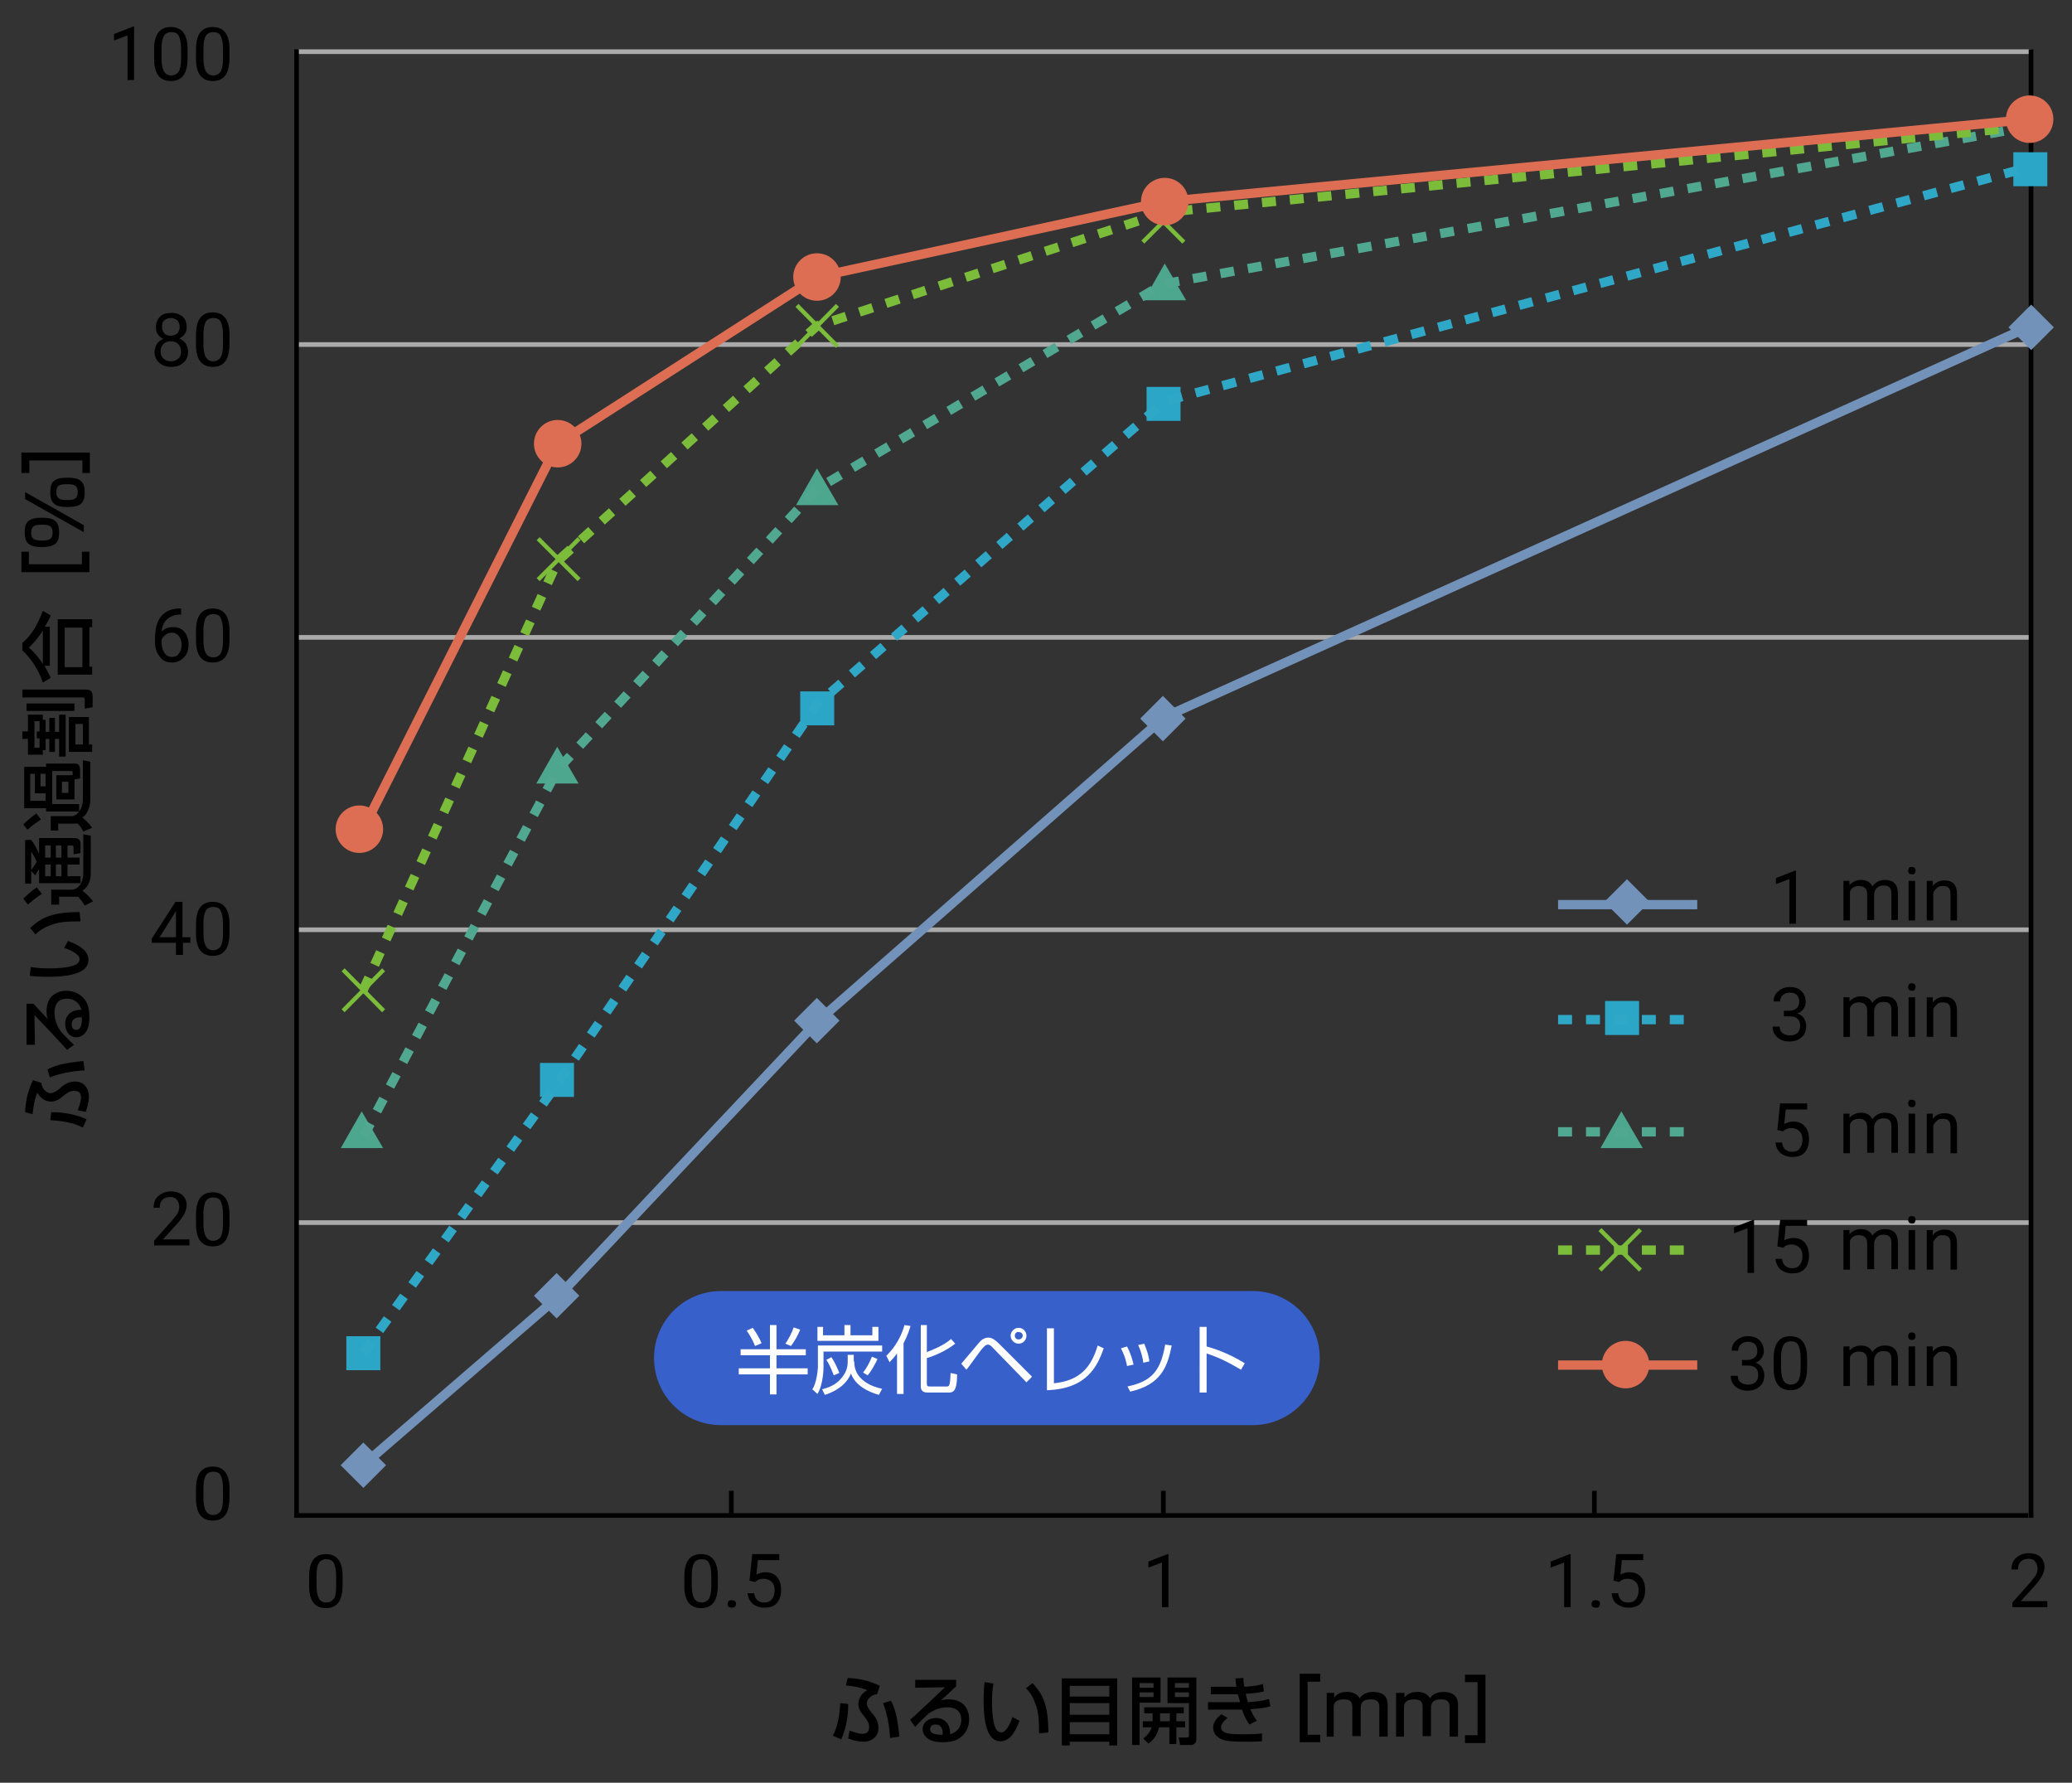 <?xml version="1.0" encoding="utf-8"?>
<!-- Generator: Adobe Illustrator 27.7.0, SVG Export Plug-In . SVG Version: 6.00 Build 0)  -->
<svg version="1.1" id="レイヤー_1" xmlns="http://www.w3.org/2000/svg" xmlns:xlink="http://www.w3.org/1999/xlink" x="0px"
	 y="0px" viewBox="0 0 445.1 382.9" style="enable-background:new 0 0 445.1 382.9;" xml:space="preserve">
<rect x="0" y="0" width="445.1" height="382.9" fill="#333333" stroke="none"/>
<style type="text/css">
	.st0{fill:none;stroke:#000000;stroke-miterlimit:10;}
	.st1{fill:none;stroke:#AAAAAA;stroke-miterlimit:10;}
	.st2{fill:none;stroke:#7CBC3B;stroke-width:0.914;stroke-miterlimit:10;}
	.st3{fill:#2CA6C7;}
	.st4{fill:#4DA68E;}
	.st5{fill:#7392B9;}
	.st6{fill:#DD6E53;}
	.st7{fill:none;stroke:#DD6E53;stroke-width:2;stroke-miterlimit:10;}
	.st8{fill:none;stroke:#7CBC3B;stroke-width:2;stroke-miterlimit:10;stroke-dasharray:3,3;}
	.st9{fill:none;stroke:#51A891;stroke-width:2;stroke-miterlimit:10;stroke-dasharray:3,3;}
	.st10{fill:none;stroke:#2FA8C8;stroke-width:2;stroke-miterlimit:10;stroke-dasharray:3,3;}
	.st11{fill:none;stroke:#7392B9;stroke-width:2;stroke-miterlimit:10;}
	.st12{fill:#3860CB;}
	.st13{fill:#FFFFFF;}
	.st14{fill:none;}
</style>
<g>
	<path d="M337.5,345.2H336v-9.6l-2.9,1.1v-1.3l4.1-1.6h0.2V345.2z"/>
	<path d="M341.9,344.5c0-0.2,0.1-0.5,0.2-0.6s0.4-0.2,0.7-0.2s0.5,0.1,0.7,0.2s0.2,0.4,0.2,0.6c0,0.2-0.1,0.4-0.2,0.6
		s-0.4,0.2-0.7,0.2s-0.5-0.1-0.7-0.2S341.9,344.7,341.9,344.5z"/>
	<path d="M346.6,339.5l0.6-5.7h5.8v1.3h-4.6l-0.3,3.1c0.6-0.3,1.2-0.5,1.9-0.5c1,0,1.9,0.3,2.5,1s0.9,1.6,0.9,2.8
		c0,1.2-0.3,2.1-0.9,2.8s-1.5,1-2.7,1c-1,0-1.8-0.3-2.5-0.8s-1-1.3-1.1-2.3h1.4c0.1,0.7,0.3,1.1,0.7,1.5s0.9,0.5,1.5,0.5
		c0.7,0,1.2-0.2,1.6-0.7s0.6-1.1,0.6-1.9c0-0.8-0.2-1.4-0.6-1.8s-1-0.7-1.7-0.7c-0.6,0-1.1,0.1-1.5,0.4l-0.4,0.3L346.6,339.5z"/>
</g>
<g>
	<path d="M251.1,345.2h-1.5v-9.6l-2.9,1.1v-1.3l4.1-1.6h0.2V345.2z"/>
</g>
<g>
	<path d="M154.2,340.4c0,1.7-0.3,3-0.9,3.8s-1.5,1.2-2.7,1.2c-1.2,0-2.1-0.4-2.7-1.2c-0.6-0.8-0.9-2-0.9-3.6v-1.9
		c0-1.7,0.3-2.9,0.9-3.7s1.5-1.2,2.7-1.2c1.2,0,2.1,0.4,2.7,1.2s0.9,2,0.9,3.6V340.4z M152.8,338.4c0-1.2-0.2-2.1-0.5-2.7
		s-0.9-0.8-1.6-0.8c-0.7,0-1.3,0.3-1.6,0.8c-0.3,0.6-0.5,1.4-0.5,2.6v2.3c0,1.2,0.2,2.1,0.5,2.7c0.4,0.6,0.9,0.9,1.6,0.9
		c0.7,0,1.2-0.3,1.6-0.8c0.3-0.6,0.5-1.4,0.5-2.6V338.4z"/>
	<path d="M156.3,344.5c0-0.2,0.1-0.5,0.2-0.6s0.4-0.2,0.7-0.2s0.5,0.1,0.7,0.2c0.2,0.2,0.2,0.4,0.2,0.6c0,0.2-0.1,0.4-0.2,0.6
		c-0.2,0.2-0.4,0.2-0.7,0.2s-0.5-0.1-0.7-0.2S156.3,344.7,156.3,344.5z"/>
	<path d="M161,339.5l0.6-5.7h5.8v1.3h-4.6l-0.3,3.1c0.6-0.3,1.2-0.5,1.9-0.5c1,0,1.9,0.3,2.5,1s0.9,1.6,0.9,2.8
		c0,1.2-0.3,2.1-0.9,2.8s-1.5,1-2.7,1c-1,0-1.8-0.3-2.5-0.8c-0.6-0.6-1-1.3-1.1-2.3h1.4c0.1,0.7,0.3,1.1,0.7,1.5s0.9,0.5,1.5,0.5
		c0.7,0,1.2-0.2,1.6-0.7s0.6-1.1,0.6-1.9c0-0.8-0.2-1.4-0.6-1.8s-1-0.7-1.7-0.7c-0.6,0-1.1,0.1-1.5,0.4l-0.4,0.3L161,339.5z"/>
</g>
<g>
	<path d="M73.6,340.4c0,1.7-0.3,3-0.9,3.8s-1.5,1.2-2.7,1.2c-1.2,0-2.1-0.4-2.7-1.2s-0.9-2-0.9-3.6v-1.9c0-1.7,0.3-2.9,0.9-3.7
		s1.5-1.2,2.7-1.2c1.2,0,2.1,0.4,2.7,1.2s0.9,2,0.9,3.6V340.4z M72.2,338.4c0-1.2-0.2-2.1-0.5-2.7s-0.9-0.8-1.6-0.8
		c-0.7,0-1.3,0.3-1.6,0.8s-0.5,1.4-0.5,2.6v2.3c0,1.2,0.2,2.1,0.5,2.7s0.9,0.9,1.6,0.9c0.7,0,1.2-0.3,1.6-0.8s0.5-1.4,0.5-2.6V338.4
		z"/>
</g>
<g>
	<path d="M439.8,345.2h-7.5v-1l3.9-4.4c0.6-0.7,1-1.2,1.2-1.6c0.2-0.4,0.3-0.8,0.3-1.3c0-0.6-0.2-1.1-0.5-1.5s-0.8-0.6-1.4-0.6
		c-0.7,0-1.3,0.2-1.7,0.6s-0.6,1-0.6,1.7h-1.4c0-1,0.3-1.9,1-2.5c0.7-0.6,1.6-1,2.7-1c1.1,0,1.9,0.3,2.5,0.8
		c0.6,0.6,0.9,1.3,0.9,2.2c0,1.1-0.7,2.5-2.1,4l-3,3.3h5.7V345.2z"/>
</g>
<g>
	<path d="M49.3,321.6c0,1.7-0.3,3-0.9,3.8s-1.5,1.2-2.7,1.2c-1.2,0-2.1-0.4-2.7-1.2c-0.6-0.8-0.9-2-0.9-3.6v-1.9
		c0-1.7,0.3-2.9,0.9-3.7s1.5-1.2,2.7-1.2c1.2,0,2.1,0.4,2.7,1.2s0.9,2,0.9,3.6V321.6z M47.9,319.6c0-1.2-0.2-2.1-0.5-2.7
		s-0.9-0.8-1.6-0.8c-0.7,0-1.3,0.3-1.6,0.8c-0.3,0.6-0.5,1.4-0.5,2.6v2.3c0,1.2,0.2,2.1,0.5,2.7c0.4,0.6,0.9,0.9,1.6,0.9
		c0.7,0,1.2-0.3,1.6-0.8c0.3-0.6,0.5-1.4,0.5-2.6V319.6z"/>
</g>
<g>
	<path d="M40.6,267.5h-7.5v-1l3.9-4.4c0.6-0.7,1-1.2,1.2-1.6c0.2-0.4,0.3-0.8,0.3-1.3c0-0.6-0.2-1.1-0.5-1.5s-0.8-0.6-1.4-0.6
		c-0.7,0-1.3,0.2-1.7,0.6s-0.6,1-0.6,1.7H33c0-1,0.3-1.9,1-2.5c0.7-0.6,1.6-1,2.7-1c1.1,0,1.9,0.3,2.5,0.8c0.6,0.6,0.9,1.3,0.9,2.2
		c0,1.1-0.7,2.5-2.1,4l-3,3.3h5.7V267.5z"/>
	<path d="M49.3,262.7c0,1.7-0.3,3-0.9,3.8s-1.5,1.2-2.7,1.2c-1.2,0-2.1-0.4-2.7-1.2c-0.6-0.8-0.9-2-0.9-3.6V261
		c0-1.7,0.3-2.9,0.9-3.7s1.5-1.2,2.7-1.2c1.2,0,2.1,0.4,2.7,1.2s0.9,2,0.9,3.6V262.7z M47.9,260.7c0-1.2-0.2-2.1-0.5-2.7
		s-0.9-0.8-1.6-0.8c-0.7,0-1.3,0.3-1.6,0.8c-0.3,0.6-0.5,1.4-0.5,2.6v2.3c0,1.2,0.2,2.1,0.5,2.7c0.4,0.6,0.9,0.9,1.6,0.9
		c0.7,0,1.2-0.3,1.6-0.8c0.3-0.6,0.5-1.4,0.5-2.6V260.7z"/>
</g>
<g>
	<path d="M39.3,201.3h1.6v1.2h-1.6v2.6h-1.5v-2.6h-5.2v-0.9l5.1-7.9h1.5V201.3z M34.3,201.3h3.5v-5.6l-0.2,0.3L34.3,201.3z"/>
	<path d="M49.3,200.3c0,1.7-0.3,3-0.9,3.8c-0.6,0.8-1.5,1.2-2.7,1.2c-1.2,0-2.1-0.4-2.7-1.2c-0.6-0.8-0.9-2-0.9-3.6v-1.9
		c0-1.7,0.3-2.9,0.9-3.7s1.5-1.2,2.7-1.2c1.2,0,2.1,0.4,2.7,1.2c0.6,0.8,0.9,2,0.9,3.6V200.3z M47.9,198.3c0-1.2-0.2-2.1-0.5-2.7
		c-0.3-0.6-0.9-0.8-1.6-0.8c-0.7,0-1.3,0.3-1.6,0.8c-0.3,0.6-0.5,1.4-0.5,2.6v2.3c0,1.2,0.2,2.1,0.5,2.7c0.4,0.6,0.9,0.9,1.6,0.9
		c0.7,0,1.2-0.3,1.6-0.8c0.3-0.6,0.5-1.4,0.5-2.6V198.3z"/>
</g>
<g>
	<path d="M38.9,130.8v1.2h-0.3c-1.1,0-2,0.4-2.7,1c-0.7,0.6-1.1,1.6-1.2,2.7c0.6-0.7,1.4-1,2.5-1c1,0,1.8,0.3,2.4,1
		c0.6,0.7,0.9,1.6,0.9,2.7c0,1.2-0.3,2.1-1,2.8c-0.6,0.7-1.5,1.1-2.6,1.1c-1.1,0-2-0.4-2.6-1.3c-0.7-0.8-1-1.9-1-3.2v-0.6
		c0-2.1,0.4-3.7,1.3-4.8c0.9-1.1,2.2-1.7,4-1.7H38.9z M37,135.9c-0.5,0-1,0.1-1.4,0.4c-0.4,0.3-0.7,0.7-0.9,1.1v0.5
		c0,0.9,0.2,1.7,0.6,2.3c0.4,0.6,0.9,0.9,1.6,0.9c0.7,0,1.2-0.2,1.5-0.7c0.4-0.5,0.6-1.1,0.6-1.9c0-0.8-0.2-1.4-0.6-1.9
		C38.1,136.2,37.6,135.9,37,135.9z"/>
	<path d="M49.3,137.3c0,1.7-0.3,3-0.9,3.8c-0.6,0.8-1.5,1.2-2.7,1.2c-1.2,0-2.1-0.4-2.7-1.2c-0.6-0.8-0.9-2-0.9-3.6v-1.9
		c0-1.7,0.3-2.9,0.9-3.7s1.5-1.2,2.7-1.2c1.2,0,2.1,0.4,2.7,1.2c0.6,0.8,0.9,2,0.9,3.6V137.3z M47.9,135.4c0-1.2-0.2-2.1-0.5-2.7
		c-0.3-0.6-0.9-0.8-1.6-0.8c-0.7,0-1.3,0.3-1.6,0.8c-0.3,0.6-0.5,1.4-0.5,2.6v2.3c0,1.2,0.2,2.1,0.5,2.7c0.4,0.6,0.9,0.9,1.6,0.9
		c0.7,0,1.2-0.3,1.6-0.8c0.3-0.6,0.5-1.4,0.5-2.6V135.4z"/>
</g>
<g>
	<path d="M40.1,70.2c0,0.6-0.1,1.1-0.4,1.5c-0.3,0.4-0.7,0.8-1.2,1c0.6,0.3,1.1,0.6,1.4,1.1c0.3,0.5,0.5,1,0.5,1.7
		c0,1-0.3,1.8-1,2.4c-0.7,0.6-1.5,0.9-2.6,0.9c-1.1,0-2-0.3-2.6-0.9c-0.7-0.6-1-1.4-1-2.3c0-0.6,0.2-1.2,0.5-1.7
		c0.3-0.5,0.8-0.9,1.4-1.1c-0.5-0.2-0.9-0.6-1.2-1c-0.3-0.4-0.4-0.9-0.4-1.5c0-1,0.3-1.7,0.9-2.3c0.6-0.6,1.4-0.8,2.4-0.8
		c1,0,1.8,0.3,2.4,0.8S40.1,69.3,40.1,70.2z M38.9,75.5c0-0.6-0.2-1.2-0.6-1.6c-0.4-0.4-0.9-0.6-1.6-0.6c-0.7,0-1.2,0.2-1.6,0.6
		c-0.4,0.4-0.6,0.9-0.6,1.6c0,0.6,0.2,1.2,0.6,1.5c0.4,0.4,0.9,0.6,1.6,0.6c0.7,0,1.2-0.2,1.6-0.6C38.7,76.7,38.9,76.2,38.9,75.5z
		 M36.7,68.3c-0.6,0-1,0.2-1.4,0.5s-0.5,0.8-0.5,1.4c0,0.6,0.2,1,0.5,1.4c0.3,0.4,0.8,0.5,1.4,0.5s1-0.2,1.4-0.5
		c0.3-0.4,0.5-0.8,0.5-1.4s-0.2-1-0.5-1.4C37.7,68.5,37.3,68.3,36.7,68.3z"/>
	<path d="M49.3,73.8c0,1.7-0.3,3-0.9,3.8c-0.6,0.8-1.5,1.2-2.7,1.2c-1.2,0-2.1-0.4-2.7-1.2c-0.6-0.8-0.9-2-0.9-3.6V72
		c0-1.7,0.3-2.9,0.9-3.7s1.5-1.2,2.7-1.2c1.2,0,2.1,0.4,2.7,1.2c0.6,0.8,0.9,2,0.9,3.6V73.8z M47.9,71.8c0-1.2-0.2-2.1-0.5-2.7
		c-0.3-0.6-0.9-0.8-1.6-0.8c-0.7,0-1.3,0.3-1.6,0.8c-0.3,0.6-0.5,1.4-0.5,2.6V74c0,1.2,0.2,2.1,0.5,2.7c0.4,0.6,0.9,0.9,1.6,0.9
		c0.7,0,1.2-0.3,1.6-0.8c0.3-0.6,0.5-1.4,0.5-2.6V71.8z"/>
</g>
<g>
	<path d="M28.9,17.2h-1.5V7.6l-2.9,1.1V7.3l4.1-1.6h0.2V17.2z"/>
	<path d="M40.3,12.4c0,1.7-0.3,3-0.9,3.8c-0.6,0.8-1.5,1.2-2.7,1.2c-1.2,0-2.1-0.4-2.7-1.2c-0.6-0.8-0.9-2-0.9-3.6v-1.9
		c0-1.7,0.3-2.9,0.9-3.7s1.5-1.2,2.7-1.2c1.2,0,2.1,0.4,2.7,1.2c0.6,0.8,0.9,2,0.9,3.6V12.4z M38.9,10.4c0-1.2-0.2-2.1-0.5-2.7
		c-0.3-0.6-0.9-0.8-1.6-0.8c-0.7,0-1.3,0.3-1.6,0.8c-0.3,0.6-0.5,1.4-0.5,2.6v2.3c0,1.2,0.2,2.1,0.5,2.7c0.4,0.6,0.9,0.9,1.6,0.9
		c0.7,0,1.2-0.3,1.6-0.8c0.3-0.6,0.5-1.4,0.5-2.6V10.4z"/>
	<path d="M49.3,12.4c0,1.7-0.3,3-0.9,3.8c-0.6,0.8-1.5,1.2-2.7,1.2c-1.2,0-2.1-0.4-2.7-1.2c-0.6-0.8-0.9-2-0.9-3.6v-1.9
		c0-1.7,0.3-2.9,0.9-3.7s1.5-1.2,2.7-1.2c1.2,0,2.1,0.4,2.7,1.2c0.6,0.8,0.9,2,0.9,3.6V12.4z M47.9,10.4c0-1.2-0.2-2.1-0.5-2.7
		c-0.3-0.6-0.9-0.8-1.6-0.8c-0.7,0-1.3,0.3-1.6,0.8c-0.3,0.6-0.5,1.4-0.5,2.6v2.3c0,1.2,0.2,2.1,0.5,2.7c0.4,0.6,0.9,0.9,1.6,0.9
		c0.7,0,1.2-0.3,1.6-0.8c0.3-0.6,0.5-1.4,0.5-2.6V10.4z"/>
</g>
<line class="st0" x1="157.1" y1="320.2" x2="157.1" y2="325.1"/>
<line class="st0" x1="249.9" y1="320.2" x2="249.9" y2="325.1"/>
<line class="st0" x1="342.5" y1="320.2" x2="342.5" y2="325.1"/>
<g>
	<line class="st0" x1="64.1" y1="325.5" x2="435.7" y2="325.5"/>
	<line class="st1" x1="64.1" y1="262.6" x2="436.3" y2="262.6"/>
	<line class="st1" x1="64.1" y1="199.7" x2="436.3" y2="199.7"/>
	<line class="st1" x1="64.1" y1="136.9" x2="436.3" y2="136.9"/>
	<line class="st1" x1="64.1" y1="74" x2="436.3" y2="74"/>
	<line class="st1" x1="64.1" y1="11.1" x2="436.3" y2="11.1"/>
</g>
<line class="st0" x1="63.7" y1="10.6" x2="63.7" y2="326"/>
<line class="st0" x1="436.3" y1="10.6" x2="436.3" y2="326"/>
<g>
	<line class="st2" x1="73.7" y1="208.3" x2="82.4" y2="217.1"/>
	<line class="st2" x1="82.4" y1="208.3" x2="73.7" y2="217.1"/>
</g>
<g>
	<line class="st2" x1="115.6" y1="115.7" x2="124.4" y2="124.5"/>
	<line class="st2" x1="124.4" y1="115.7" x2="115.6" y2="124.5"/>
</g>
<g>
	<line class="st2" x1="171.2" y1="65.6" x2="179.9" y2="74.4"/>
	<line class="st2" x1="179.9" y1="65.6" x2="171.2" y2="74.4"/>
</g>
<g>
	<line class="st2" x1="245.5" y1="43.2" x2="254.3" y2="52"/>
	<line class="st2" x1="254.3" y1="43.2" x2="245.5" y2="52"/>
</g>
<rect x="74.4" y="287" class="st3" width="7.3" height="7.3"/>
<rect x="116" y="228.3" class="st3" width="7.3" height="7.3"/>
<rect x="171.9" y="148.5" class="st3" width="7.3" height="7.3"/>
<rect x="246.3" y="83.1" class="st3" width="7.3" height="7.3"/>
<rect x="432.5" y="32.7" class="st3" width="7.3" height="7.3"/>
<g>
	<path class="st4" d="M77.7,238.7l4.6,7.9h-9.1L77.7,238.7z"/>
</g>
<g>
	<path class="st4" d="M119.7,160.4l4.6,7.9h-9.1L119.7,160.4z"/>
</g>
<g>
	<path class="st4" d="M175.5,100.6l4.6,7.9H171L175.5,100.6z"/>
</g>
<g>
	<path class="st4" d="M250.2,56.6l4.6,7.9h-9.1L250.2,56.6z"/>
</g>
<rect x="346.1" y="190.3" transform="matrix(0.707 0.707 -0.707 0.707 239.351 -190.388)" class="st5" width="6.9" height="6.9"/>
<rect x="344.8" y="215" class="st3" width="7.3" height="7.3"/>
<g>
	<path class="st4" d="M348.3,238.7l4.6,7.9h-9.1L348.3,238.7z"/>
</g>
<g>
	<line class="st2" x1="343.7" y1="264.1" x2="352.4" y2="272.8"/>
	<line class="st2" x1="352.4" y1="264.1" x2="343.7" y2="272.8"/>
</g>
<circle class="st6" cx="349.2" cy="293.1" r="5.1"/>
<g>
	<path d="M385.9,198.4h-1.5v-9.6l-2.9,1.1v-1.3l4.1-1.6h0.2V198.4z"/>
	<path d="M383.2,217.1h1.1c0.7,0,1.2-0.2,1.6-0.5c0.4-0.3,0.6-0.8,0.6-1.4c0-1.3-0.7-2-2-2c-0.6,0-1.1,0.2-1.5,0.5
		c-0.4,0.4-0.6,0.8-0.6,1.4H381c0-0.9,0.3-1.6,1-2.2c0.7-0.6,1.5-0.9,2.5-0.9c1.1,0,1.9,0.3,2.5,0.9c0.6,0.6,0.9,1.4,0.9,2.4
		c0,0.5-0.2,1-0.5,1.4c-0.3,0.5-0.8,0.8-1.3,1c0.6,0.2,1.1,0.5,1.4,1c0.3,0.5,0.5,1,0.5,1.7c0,1-0.3,1.8-1,2.4
		c-0.7,0.6-1.5,0.9-2.6,0.9c-1.1,0-1.9-0.3-2.6-0.9c-0.7-0.6-1-1.3-1-2.3h1.5c0,0.6,0.2,1.1,0.6,1.4s0.9,0.5,1.6,0.5
		c0.7,0,1.2-0.2,1.6-0.5c0.4-0.4,0.6-0.9,0.6-1.6c0-0.7-0.2-1.2-0.6-1.5c-0.4-0.4-1-0.5-1.8-0.5h-1.1V217.1z"/>
	<path d="M381.8,242.7l0.6-5.7h5.8v1.3h-4.6l-0.3,3.1c0.6-0.3,1.2-0.5,1.9-0.5c1,0,1.9,0.3,2.5,1c0.6,0.7,0.9,1.6,0.9,2.8
		c0,1.2-0.3,2.1-0.9,2.8c-0.6,0.7-1.5,1-2.7,1c-1,0-1.8-0.3-2.5-0.8c-0.6-0.6-1-1.3-1.1-2.3h1.4c0.1,0.7,0.3,1.1,0.7,1.5
		c0.4,0.3,0.9,0.5,1.5,0.5c0.7,0,1.2-0.2,1.6-0.7c0.4-0.5,0.6-1.1,0.6-1.9c0-0.8-0.2-1.4-0.6-1.8s-1-0.7-1.7-0.7
		c-0.6,0-1.1,0.1-1.5,0.4l-0.4,0.3L381.8,242.7z"/>
	<path d="M376.9,273.4h-1.5v-9.6l-2.9,1.1v-1.3l4.1-1.6h0.2V273.4z"/>
	<path d="M381.8,267.7l0.6-5.7h5.8v1.3h-4.6l-0.3,3.1c0.6-0.3,1.2-0.5,1.9-0.5c1,0,1.9,0.3,2.5,1c0.6,0.7,0.9,1.6,0.9,2.8
		c0,1.2-0.3,2.1-0.9,2.8c-0.6,0.7-1.5,1-2.7,1c-1,0-1.8-0.3-2.5-0.8c-0.6-0.6-1-1.3-1.1-2.3h1.4c0.1,0.7,0.3,1.1,0.7,1.5
		c0.4,0.3,0.9,0.5,1.5,0.5c0.7,0,1.2-0.2,1.6-0.7c0.4-0.5,0.6-1.1,0.6-1.9c0-0.8-0.2-1.4-0.6-1.8s-1-0.7-1.7-0.7
		c-0.6,0-1.1,0.1-1.5,0.4l-0.4,0.3L381.8,267.7z"/>
	<path d="M374.2,292.1h1.1c0.7,0,1.2-0.2,1.6-0.5c0.4-0.3,0.6-0.8,0.6-1.4c0-1.3-0.7-2-2-2c-0.6,0-1.1,0.2-1.5,0.5
		c-0.4,0.4-0.6,0.8-0.6,1.4H372c0-0.9,0.3-1.6,1-2.2c0.7-0.6,1.5-0.9,2.5-0.9c1.1,0,1.9,0.3,2.5,0.9c0.6,0.6,0.9,1.4,0.9,2.4
		c0,0.5-0.2,1-0.5,1.4c-0.3,0.5-0.8,0.8-1.3,1c0.6,0.2,1.1,0.5,1.4,1c0.3,0.5,0.5,1,0.5,1.7c0,1-0.3,1.8-1,2.4
		c-0.7,0.6-1.5,0.9-2.6,0.9c-1.1,0-1.9-0.3-2.6-0.9c-0.7-0.6-1-1.3-1-2.3h1.5c0,0.6,0.2,1.1,0.6,1.4s0.9,0.5,1.6,0.5
		c0.7,0,1.2-0.2,1.6-0.5c0.4-0.4,0.6-0.9,0.6-1.6c0-0.7-0.2-1.2-0.6-1.5c-0.4-0.4-1-0.5-1.8-0.5h-1.1V292.1z"/>
	<path d="M388.2,293.6c0,1.7-0.3,3-0.9,3.8c-0.6,0.8-1.5,1.2-2.7,1.2c-1.2,0-2.1-0.4-2.7-1.2c-0.6-0.8-0.9-2-0.9-3.6v-1.9
		c0-1.7,0.3-2.9,0.9-3.7s1.5-1.2,2.7-1.2c1.2,0,2.1,0.4,2.7,1.2c0.6,0.8,0.9,2,0.9,3.6V293.6z M386.8,291.6c0-1.2-0.2-2.1-0.5-2.7
		c-0.3-0.6-0.9-0.8-1.6-0.8c-0.7,0-1.3,0.3-1.6,0.8c-0.3,0.6-0.5,1.4-0.5,2.6v2.3c0,1.2,0.2,2.1,0.5,2.7c0.4,0.6,0.9,0.9,1.6,0.9
		c0.7,0,1.2-0.3,1.6-0.8c0.3-0.6,0.5-1.4,0.5-2.6V291.6z"/>
</g>
<g>
	<path d="M397.3,189.2l0,0.9c0.6-0.7,1.5-1.1,2.5-1.1c1.2,0,2,0.5,2.4,1.4c0.3-0.4,0.6-0.7,1.1-1s1-0.4,1.6-0.4c1.9,0,2.8,1,2.8,2.9
		v5.7h-1.4v-5.6c0-0.6-0.1-1.1-0.4-1.4c-0.3-0.3-0.7-0.4-1.4-0.4c-0.5,0-1,0.2-1.3,0.5s-0.6,0.8-0.6,1.3v5.6h-1.5v-5.5
		c0-1.2-0.6-1.8-1.8-1.8c-0.9,0-1.6,0.4-1.9,1.2v6.2h-1.4v-8.5H397.3z"/>
	<path d="M409.9,187c0-0.2,0.1-0.4,0.2-0.6c0.1-0.2,0.4-0.2,0.6-0.2s0.5,0.1,0.6,0.2c0.1,0.2,0.2,0.4,0.2,0.6s-0.1,0.4-0.2,0.6
		s-0.4,0.2-0.6,0.2s-0.5-0.1-0.6-0.2S409.9,187.2,409.9,187z M411.5,197.7H410v-8.5h1.4V197.7z"/>
	<path d="M415.2,189.2l0,1.1c0.6-0.8,1.5-1.2,2.5-1.2c1.8,0,2.7,1,2.7,3v5.6H419v-5.6c0-0.6-0.1-1.1-0.4-1.4
		c-0.3-0.3-0.7-0.4-1.3-0.4c-0.5,0-0.9,0.1-1.2,0.4s-0.6,0.6-0.8,1v6h-1.4v-8.5H415.2z"/>
	<path d="M397.3,214.2l0,0.9c0.6-0.7,1.5-1.1,2.5-1.1c1.2,0,2,0.5,2.4,1.4c0.3-0.4,0.6-0.7,1.1-1s1-0.4,1.6-0.4c1.9,0,2.8,1,2.8,2.9
		v5.7h-1.4v-5.6c0-0.6-0.1-1.1-0.4-1.4s-0.7-0.4-1.4-0.4c-0.5,0-1,0.2-1.3,0.5s-0.6,0.8-0.6,1.3v5.6h-1.5v-5.5
		c0-1.2-0.6-1.8-1.8-1.8c-0.9,0-1.6,0.4-1.9,1.2v6.2h-1.4v-8.5H397.3z"/>
	<path d="M409.9,212c0-0.2,0.1-0.4,0.2-0.6s0.4-0.2,0.6-0.2s0.5,0.1,0.6,0.2s0.2,0.4,0.2,0.6s-0.1,0.4-0.2,0.6s-0.4,0.2-0.6,0.2
		s-0.5-0.1-0.6-0.2S409.9,212.2,409.9,212z M411.5,222.7H410v-8.5h1.4V222.7z"/>
	<path d="M415.2,214.2l0,1.1c0.6-0.8,1.5-1.2,2.5-1.2c1.8,0,2.7,1,2.7,3v5.6H419v-5.6c0-0.6-0.1-1.1-0.4-1.4s-0.7-0.4-1.3-0.4
		c-0.5,0-0.9,0.1-1.2,0.4s-0.6,0.6-0.8,1v6h-1.4v-8.5H415.2z"/>
	<path d="M397.3,239.2l0,0.9c0.6-0.7,1.5-1.1,2.5-1.1c1.2,0,2,0.5,2.4,1.4c0.3-0.4,0.6-0.7,1.1-1s1-0.4,1.6-0.4c1.9,0,2.8,1,2.8,2.9
		v5.7h-1.4v-5.6c0-0.6-0.1-1.1-0.4-1.4s-0.7-0.4-1.4-0.4c-0.5,0-1,0.2-1.3,0.5s-0.6,0.8-0.6,1.3v5.6h-1.5v-5.5
		c0-1.2-0.6-1.8-1.8-1.8c-0.9,0-1.6,0.4-1.9,1.2v6.2h-1.4v-8.5H397.3z"/>
	<path d="M409.9,237c0-0.2,0.1-0.4,0.2-0.6s0.4-0.2,0.6-0.2s0.5,0.1,0.6,0.2s0.2,0.4,0.2,0.6s-0.1,0.4-0.2,0.6s-0.4,0.2-0.6,0.2
		s-0.5-0.1-0.6-0.2S409.9,237.2,409.9,237z M411.5,247.7H410v-8.5h1.4V247.7z"/>
	<path d="M415.2,239.2l0,1.1c0.6-0.8,1.5-1.2,2.5-1.2c1.8,0,2.7,1,2.7,3v5.6H419v-5.6c0-0.6-0.1-1.1-0.4-1.4s-0.7-0.4-1.3-0.4
		c-0.5,0-0.9,0.1-1.2,0.4s-0.6,0.6-0.8,1v6h-1.4v-8.5H415.2z"/>
	<path d="M397.3,264.2l0,0.9c0.6-0.7,1.5-1.1,2.5-1.1c1.2,0,2,0.5,2.4,1.4c0.3-0.4,0.6-0.7,1.1-1s1-0.4,1.6-0.4c1.9,0,2.8,1,2.8,2.9
		v5.7h-1.4v-5.6c0-0.6-0.1-1.1-0.4-1.4s-0.7-0.4-1.4-0.4c-0.5,0-1,0.2-1.3,0.5s-0.6,0.8-0.6,1.3v5.6h-1.5v-5.5
		c0-1.2-0.6-1.8-1.8-1.8c-0.9,0-1.6,0.4-1.9,1.2v6.2h-1.4v-8.5H397.3z"/>
	<path d="M409.9,262c0-0.2,0.1-0.4,0.2-0.6s0.4-0.2,0.6-0.2s0.5,0.1,0.6,0.2s0.2,0.4,0.2,0.6s-0.1,0.4-0.2,0.6s-0.4,0.2-0.6,0.2
		s-0.5-0.1-0.6-0.2S409.9,262.2,409.9,262z M411.5,272.7H410v-8.5h1.4V272.7z"/>
	<path d="M415.2,264.2l0,1.1c0.6-0.8,1.5-1.2,2.5-1.2c1.8,0,2.7,1,2.7,3v5.6H419v-5.6c0-0.6-0.1-1.1-0.4-1.4s-0.7-0.4-1.3-0.4
		c-0.5,0-0.9,0.1-1.2,0.4s-0.6,0.6-0.8,1v6h-1.4v-8.5H415.2z"/>
	<path d="M397.3,289.2l0,0.9c0.6-0.7,1.5-1.1,2.5-1.1c1.2,0,2,0.5,2.4,1.4c0.3-0.4,0.6-0.7,1.1-1s1-0.4,1.6-0.4c1.9,0,2.8,1,2.8,2.9
		v5.7h-1.4v-5.6c0-0.6-0.1-1.1-0.4-1.4s-0.7-0.4-1.4-0.4c-0.5,0-1,0.2-1.3,0.5s-0.6,0.8-0.6,1.3v5.6h-1.5v-5.5
		c0-1.2-0.6-1.8-1.8-1.8c-0.9,0-1.6,0.4-1.9,1.2v6.2h-1.4v-8.5H397.3z"/>
	<path d="M409.9,287c0-0.2,0.1-0.4,0.2-0.6s0.4-0.2,0.6-0.2s0.5,0.1,0.6,0.2s0.2,0.4,0.2,0.6s-0.1,0.4-0.2,0.6s-0.4,0.2-0.6,0.2
		s-0.5-0.1-0.6-0.2S409.9,287.2,409.9,287z M411.5,297.7H410v-8.5h1.4V297.7z"/>
	<path d="M415.2,289.2l0,1.1c0.6-0.8,1.5-1.2,2.5-1.2c1.8,0,2.7,1,2.7,3v5.6H419v-5.6c0-0.6-0.1-1.1-0.4-1.4s-0.7-0.4-1.3-0.4
		c-0.5,0-0.9,0.1-1.2,0.4s-0.6,0.6-0.8,1v6h-1.4v-8.5H415.2z"/>
</g>
<line class="st7" x1="334.7" y1="293.2" x2="364.6" y2="293.2"/>
<line class="st8" x1="334.7" y1="268.5" x2="364.6" y2="268.5"/>
<line class="st9" x1="334.7" y1="243.1" x2="364.6" y2="243.1"/>
<line class="st10" x1="334.7" y1="219" x2="364.6" y2="219"/>
<line class="st11" x1="334.7" y1="194.3" x2="364.6" y2="194.3"/>
<g>
	<path d="M178.9,372.8c1.5-2.8,1.5-6.1,1.6-7l1.7,0.2c0.1,2.6-0.6,5.7-1.5,7.6L178.9,372.8z M188.4,363.9c-0.8,0-2.2,0.8-2.2,2
		c0,0.6,0.5,1.3,0.9,1.8c0.6,0.7,1.6,1.7,1.6,3.4c0,2.2-1.8,3-3.2,3c-1.1,0-2.3-0.3-3.3-0.7l0.3-1.7c1.4,0.5,2.1,0.7,2.7,0.7
		c1,0,1.5-0.4,1.5-1.5c0-1-0.6-1.6-1-2.2c-0.9-1-1.3-1.8-1.3-2.7c0-1.8,1.4-2.7,1.9-3c-0.8-0.3-1.8-0.7-4.6-1l0.4-1.6
		c2,0.1,4.3,0.4,6.9,1.7L188.4,363.9z M191.2,373.3c-0.1-2.3-0.6-5.2-1.5-7.5l1.7-0.5c0.9,1.7,1.4,3.6,1.8,7.7L191.2,373.3z"/>
	<path d="M205.4,360.7v1.5c-0.8,0.7-1.9,1.8-2.7,2.5c-0.2,0.2-0.3,0.3-0.7,0.6c0.5-0.2,0.8-0.3,1.8-0.3c4.1,0,4.4,3.4,4.4,4.2
		c0,1.7-0.7,3.1-1.9,4c-0.8,0.6-1.8,1-3.9,1c-4.2,0-4.2-2.6-4.2-2.8c0-1.6,1.5-2.4,2.9-2.4c1.6,0,3.1,1.1,3,3.5
		c2.4-0.7,2.4-2.8,2.4-3.1c0-2.3-1.8-2.7-2.9-2.7c-1.6,0-2.9,0.5-4.2,1.4c-1.2,1.1-2,1.9-2.8,2.8l-1.1-1.5c0.4-0.3,6.6-6.1,7.5-7
		l-6.4,0.1v-1.7H205.4z M202.5,372.1c0-0.1,0-1.7-1.5-1.7c-0.8,0-1.2,0.4-1.2,1c0,1.2,1.8,1.2,2.7,1.2
		C202.5,372.4,202.5,372.3,202.5,372.1z"/>
	<path d="M213.4,361.6c-0.1,0.7-0.3,1.9-0.3,3.9c0,1.6,0.1,5.1,1.1,6.2c0.2,0.2,0.5,0.4,0.9,0.4c1,0,1.9-1.8,2.4-3.3l1.5,0.8
		c-1.1,3-2.4,4.4-4.1,4.4c-3,0-3.6-4.6-3.6-8.6c0-1.8,0.1-3.3,0.2-4.1L213.4,361.6z M223.2,372.3c0-3-0.1-4.6-0.8-6.4
		c-0.6-1.7-1.4-2.7-2-3.3l1.4-1.1c2,2.2,3.4,4.3,3.4,10.6L223.2,372.3z"/>
	<path d="M228.1,360.5H240v14.4h-1.7v-0.8h-8.5v0.8h-1.7V360.5z M238.3,362.1h-8.5v2.3h8.5V362.1z M238.3,365.8h-8.5v2.5h8.5V365.8z
		 M229.8,372.5h8.5v-2.6h-8.5V372.5z"/>
	<path d="M243.2,360.3h6.1v5.4h-4.5v9.1h-1.6V360.3z M244.8,361.5v1h3v-1H244.8z M244.8,363.5v1h3v-1H244.8z M247.6,369.7
		c0-0.1,0-0.2,0-0.3V368h-1.8v-1.3h8.5v1.3h-1.6v1.7h1.9v1.3h-1.9v3.6h-1.5V371H249c-0.2,0.8-0.7,2.4-2.3,3.5l-1.1-1.1
		c0.5-0.4,1.4-1.1,1.8-2.4h-1.9v-1.3H247.6z M251.3,369.7V368h-2.1v1.7H251.3z M250.8,360.3h6.2v13.1c0,0.3,0,1.4-1.2,1.4h-2.3
		l-0.3-1.6h1.8c0.3,0,0.4-0.1,0.4-0.3v-7.1h-4.6V360.3z M252.4,361.5v1h3v-1H252.4z M252.4,363.5v1h3v-1H252.4z"/>
	<path d="M267.1,360.4c0,0.5,0,0.9,0.2,1.9c2.2-0.1,3.4-0.4,4-0.6l0.2,1.6c-1.3,0.3-2.4,0.4-3.9,0.5c0.1,0.5,0.3,1.3,0.5,1.8
		c1.3-0.1,3-0.2,4.5-0.7l0.3,1.6c-1.4,0.4-2.7,0.5-4.3,0.6c0.5,1.1,0.7,1.6,1.4,2.5l-1.6,0.8c-0.4-0.6-0.9-1.2-1.6-3.2
		c-0.6,0-1.2,0-1.8,0h-5.5v-1.6h5.7c0.3,0,0.5,0,1.2,0c-0.1-0.3-0.2-0.8-0.5-1.7c-0.1,0-0.7,0-0.8,0h-5v-1.6h5c0,0,0.4,0,0.5,0
		c-0.1-0.9-0.2-1.3-0.2-1.8L267.1,360.4z M263.7,369c-1.2,0.9-1.4,1.7-1.4,2c0,1.5,2.4,1.5,4.8,1.5c2.5,0,3.4-0.1,4-0.2v1.7
		c-0.6,0-1.4,0.1-3,0.1c-1.2,0-3.4,0-4.5-0.2c-3-0.5-3-2.6-3-2.8c0-0.3,0-1.6,1.8-2.9L263.7,369z"/>
</g>
<g>
	<path d="M283.6,359.6v1.6h-2.7v11.4h2.7v1.6h-4.4v-14.7H283.6z"/>
	<path d="M286.6,363.6l0,1c0.6-0.7,1.3-1.2,2.8-1.2c0.6,0,2,0.1,2.7,1.4c0.6-1.2,2.2-1.4,2.8-1.4c3,0,3.2,1.8,3.2,2.9v6.7h-1.8v-6.3
		c0-0.6,0-1.7-1.8-1.7c-1.4,0-2.2,0.4-2.2,1.9v6h-1.8v-6.1c0-0.8,0-1.8-1.8-1.8c-2.2,0-2.2,1.2-2.2,1.9v6.1H285v-9.4H286.6z"/>
	<path d="M301.7,363.6l0,1c0.6-0.7,1.3-1.2,2.8-1.2c0.6,0,2,0.1,2.7,1.4c0.6-1.2,2.2-1.4,2.8-1.4c3,0,3.2,1.8,3.2,2.9v6.7h-1.8v-6.3
		c0-0.6,0-1.7-1.8-1.7c-1.4,0-2.2,0.4-2.2,1.9v6h-1.8v-6.1c0-0.8,0-1.8-1.8-1.8c-2.2,0-2.2,1.2-2.2,1.9v6.1h-1.7v-9.4H301.7z"/>
	<path d="M314.7,374.3v-1.6h2.7v-11.4h-2.7v-1.6h4.4v14.7H314.7z"/>
</g>
<g>
	<path d="M8.9,232.6c0,0.8,0.8,2.2,2,2.2c0.6,0,1.3-0.5,1.8-0.9c0.7-0.6,1.7-1.6,3.4-1.6c2.2,0,3,1.8,3,3.2c0,1.1-0.3,2.3-0.7,3.3
		l-1.7-0.3c0.5-1.4,0.7-2.1,0.7-2.7c0-1-0.4-1.5-1.5-1.5c-1,0-1.6,0.6-2.2,1c-1,0.9-1.8,1.3-2.7,1.3c-1.8,0-2.7-1.4-3-1.9
		c-0.3,0.8-0.7,1.8-1,4.6l-1.6-0.4c0.1-2,0.4-4.3,1.7-6.9L8.9,232.6z M18.2,229.9c-2.3,0.1-5.2,0.6-7.5,1.5l-0.5-1.7
		c1.7-0.9,3.6-1.4,7.7-1.8L18.2,229.9z M17.8,242.2c-2.8-1.5-6.1-1.5-7-1.6l0.2-1.7c2.6-0.1,5.7,0.6,7.6,1.5L17.8,242.2z"/>
	<path d="M5.7,215.6h1.5c0.7,0.8,1.8,1.9,2.5,2.7c0.2,0.2,0.3,0.3,0.6,0.7c-0.2-0.5-0.3-0.8-0.3-1.8c0-4.1,3.4-4.4,4.2-4.4
		c1.7,0,3.1,0.7,4,1.9c0.6,0.8,1,1.8,1,3.9c0,4.2-2.6,4.2-2.8,4.2c-1.6,0-2.4-1.5-2.4-2.9c0-1.6,1.1-3.1,3.5-3
		c-0.7-2.4-2.8-2.4-3.1-2.4c-2.3,0-2.7,1.8-2.7,2.9c0,1.6,0.5,2.9,1.4,4.2c1.1,1.2,1.9,2,2.8,2.8l-1.5,1.1c-0.3-0.4-6.1-6.6-7-7.5
		l0.1,6.4H5.7V215.6z M17.1,218.5c-0.1,0-1.7,0-1.7,1.5c0,0.8,0.4,1.2,1,1.2c1.2,0,1.2-1.8,1.2-2.7
		C17.3,218.5,17.2,218.5,17.1,218.5z"/>
	<path d="M6.6,207.7c0.7,0.1,1.9,0.3,3.9,0.3c1.6,0,5.1-0.1,6.2-1.1c0.2-0.2,0.4-0.5,0.4-0.9c0-1-1.8-1.9-3.3-2.4l0.8-1.5
		c3,1.1,4.4,2.4,4.4,4.1c0,3-4.6,3.6-8.6,3.6c-1.8,0-3.3-0.1-4-0.2L6.6,207.7z M17.3,197.9c-3,0-4.6,0.1-6.4,0.8
		c-1.7,0.6-2.7,1.4-3.3,2l-1.1-1.4c2.2-2,4.3-3.4,10.6-3.4L17.3,197.9z"/>
	<path d="M5,193c0.8-0.7,1.8-1.7,2.9-2.4l1.1,1.4c-1.3,0.8-2.1,1.5-3,2.3L5,193z M6.7,187.1v2.7H5.4v-9.4h1.3c0.3,0.4,0.8,1,1.7,3
		v-3.4h7.6c1.1,0,1.3,0.7,1.3,1.3v1.9l-1.5,0.3V182c0-0.4-0.2-0.4-0.5-0.4h-0.8v2.6h2.6v1.5h-2.6v2.5h2.8v1.5H8.4v-3
		c-0.4,0.5-0.5,0.7-0.8,1.3L6.7,187.1z M6.7,186.9c0.4-0.6,0.8-1.2,1.2-1.8c-0.1-0.2-0.5-1.2-1.2-2.2V186.9z M9.7,184.2h1.2v-2.6
		H9.7V184.2z M9.7,188.2h1.2v-2.5H9.7V188.2z M11,194.4v-3.3h4.2c2,0,2.7-2,2.7-3.6v-8.3l1.6,0.3v8c0,1.2-0.3,2.9-1.8,3.8
		c0.5,0.4,1.4,1.1,2.3,2.3l-1.8,0.9c-0.4-0.7-0.9-1.3-1.4-1.9h-4.1v1.7H11z M12,184.2h1.2v-2.6H12V184.2z M12,188.2h1.2v-2.5H12
		V188.2z"/>
	<path d="M5,177.1c0.5-0.5,1.2-1.2,2.8-2.4l1,1.3c-1.8,1.2-2.4,1.8-2.9,2.2L5,177.1z M15.6,166.5V166c0-0.3,0-0.4-0.3-0.4h-4.1v7.1
		H17v1.6c0.4-0.5,0.8-1.5,0.8-2.5v-8.5l1.6,0.3v8.2c0,0.6-0.2,2.8-1.7,3.8c0.6,0.5,1.5,1.3,2.1,2.2l-1.9,0.8
		c-0.3-0.6-0.7-1.2-1.2-1.7h-4.2v1.5h-1.6v-3.1h4.6c0.4-0.1,0.8-0.1,1.5-1H9.9v-0.7H5.2v-8.9h4.7V164h6c0.5,0,1.3,0,1.3,1.3v1.9
		l-1.2,0.2v4.3h-3.9v-5.2H15.6z M6.5,172h3.3v-1.6H7.5v-4.2h-1V172z M8.7,168.9h1.1v-2.7H8.7V168.9z M13.3,170.3h1.4v-2.4h-1.4
		V170.3z"/>
	<path d="M4.8,149.7v-1.6h13.5c0.6,0,1.6,0,1.6,1.4v2.4l-1.7,0.3v-1.9c0-0.5-0.2-0.5-0.5-0.5H4.8z M9.2,161v1.1H6v-3.4H4.8v-1.6H6
		v-3.6h3.2v1.1h0.6v2.6h0.8v-3h1.2v3h0.9v-3.7h1.4v9h-1.4v-3.8h-0.9v2.8h-1.2v-2.8H9.8v2.4H9.2z M5.7,152.7v-1.6H16v1.6H5.7z
		 M8.5,158.6H7.9v-1.5h0.6v-2.2H7.4v5.7h1.1V158.6z M14.8,161.5V154h4.3v5.9h0.7v1.6H14.8z M16.2,159.9h1.6v-4.4h-1.6V159.9z"/>
	<path d="M9.6,143.1c0.7,1.2,1,1.9,1.3,2.5l-1.7,1c-0.8-2.5-2.5-5.2-4.4-6.9v-1.6c1.6-1.4,2.9-3,4.4-6.9l1.7,1
		c-0.2,0.5-0.5,1.2-1.3,2.4h1.1v8.4H9.6z M9.2,135.4c-0.2,0.4-1.4,2.2-3,3.7c1.5,1.3,2.5,2.7,3,3.5V135.4z M12.4,145V133h7.4v1.7
		h-0.6v8.5h0.6v1.7H12.4z M13.9,143.3h3.8v-8.5h-3.8V143.3z"/>
</g>
<g>
	<path d="M4.6,118.5h1.6v2.7h11.4v-2.7h1.6v4.4H4.6V118.5z"/>
	<path d="M9,111.2c2.3,0,3.7,0.5,3.7,3.1c0,2.2-0.7,3.2-3.7,3.2c-2.6,0-3.7-0.7-3.7-3.2C5.3,112.1,6.2,111.2,9,111.2z M5.4,105.7
		l12.6,7.1v1.5l-12.6-7.1V105.7z M9.1,116.1c1.5,0,2.2-0.3,2.2-1.7c0-1.5-0.8-1.7-2.3-1.7c-1.6,0-2.3,0.3-2.3,1.7
		C6.7,116,7.7,116.1,9.1,116.1z M14.5,102.6c2.3,0,3.7,0.5,3.7,3.1c0,2.2-0.7,3.2-3.7,3.2c-2.6,0-3.7-0.7-3.7-3.2
		C10.8,103.4,11.7,102.6,14.5,102.6z M14.5,107.4c1.5,0,2.2-0.3,2.2-1.7c0-1.5-0.8-1.7-2.3-1.7c-1.6,0-2.3,0.2-2.3,1.7
		C12.1,107.4,13.4,107.4,14.5,107.4z"/>
	<path d="M19.3,101.6h-1.6v-2.7H6.3v2.7H4.6v-4.4h14.7V101.6z"/>
</g>
<path class="st12" d="M269.1,306.1H154.9c-8,0-14.4-6.4-14.4-14.4v0c0-8,6.4-14.4,14.4-14.4h114.2c8,0,14.4,6.4,14.4,14.4v0
	C283.5,299.7,277,306.1,269.1,306.1z"/>
<g>
	<path class="st13" d="M166.8,284.6v5.2h6.3v1.3h-6.3v2.8h6.7v1.3h-6.7v4.3h-1.4v-4.3h-6.7v-1.3h6.7v-2.8h-6.3v-1.3h6.3v-5.2H166.8z
		 M162.2,289.1c-0.1-0.3-0.8-1.9-1.8-3.3l1.3-0.6c0.6,0.8,1.5,2.3,1.9,3.3L162.2,289.1z M168.7,288.6c0.7-0.9,1.5-2.6,1.8-3.5
		l1.4,0.5c-0.5,1.2-1.2,2.5-2,3.5L168.7,288.6z"/>
	<path class="st13" d="M189.5,289.1v1.2h-12.6v3.3c0,1.8-0.4,4.4-1.3,5.8l-1.1-1c0.9-1.2,1.2-4.3,1.2-4.7v-4.7H189.5z M176.8,285
		v1.8h4.6v-2.2h1.3v2.2h4.7V285h1.3v3h-13.1v-3H176.8z M183.5,292.4c0,1.8,0.7,3.2,2.2,4.3s3,1.4,3.8,1.6l-0.7,1.3
		c-2.5-0.7-5.1-2.1-6-4.6c-1,2.5-3.4,3.9-5.6,4.6l-0.6-1.2c0.7-0.2,2.4-0.6,3.7-1.9c1.8-1.8,1.8-3.4,1.8-4v-1.5h1.3V292.4z
		 M179.1,295.4c-0.3-0.8-0.9-2.4-1.6-3.3l1.1-0.6c0.7,1,1.4,2.6,1.7,3.4L179.1,295.4z M185.4,294.8c0.9-1.1,1.5-2.4,1.9-3.4l1.2,0.5
		c-0.4,0.9-1.2,2.4-2.1,3.5L185.4,294.8z"/>
	<path class="st13" d="M194.1,299.4h-1.4v-8.7c-0.8,1.1-1.2,1.4-1.6,1.9l-0.7-1.4c2-1.9,3.3-4.4,3.9-6.6l1.3,0.2
		c-0.2,0.6-0.5,1.8-1.5,3.7V299.4z M205.2,288.6c-2,1.6-4.7,2.7-6.1,3.1v5.4c0,0.6,0.1,0.7,0.7,0.7h3.5c0.6,0,0.8,0,0.9-2.9l1.4,0.3
		c0,3.9-1,3.9-1.9,3.9h-4.4c-0.6,0-1.5-0.1-1.5-1.3v-13.2h1.3v5.8c1-0.4,3.5-1.3,5.2-2.8L205.2,288.6z"/>
	<path class="st13" d="M206.5,292.9c0.6-0.7,3.3-3.9,3.8-4.5c0.4-0.5,1.1-1.1,2-1.1c0.5,0,1.1,0.1,2.4,1.4l7,7l-1.2,1.2l-7.3-7.5
		c-0.1-0.1-0.5-0.6-1-0.6c-0.5,0-1.1,0.7-1.7,1.5c-0.4,0.5-2.1,2.9-2.5,3.4c-0.1,0.2-0.4,0.4-0.4,0.5L206.5,292.9z M220.5,286.9
		c0,0.9-0.7,1.7-1.7,1.7c-0.9,0-1.7-0.8-1.7-1.7c0-0.9,0.8-1.7,1.7-1.7C219.8,285.2,220.5,286,220.5,286.9z M218,286.9
		c0,0.5,0.4,0.8,0.8,0.8c0.5,0,0.9-0.4,0.9-0.8c0-0.5-0.4-0.8-0.9-0.8C218.4,286,218,286.4,218,286.9z"/>
	<path class="st13" d="M226.5,297.1c5.5-0.6,7.9-3.4,9.3-8.1l1.3,0.6c-1.3,3.6-3.4,8.7-12.2,9v-13.3h1.5V297.1z"/>
	<path class="st13" d="M242.1,293.4c-0.3-1.8-0.9-3-1.3-3.8l1.3-0.4c0.9,1.7,1.2,3,1.4,3.9L242.1,293.4z M242.2,297.8
		c5.1-1.1,7.1-3.2,8.1-9l1.4,0.2c-0.9,4.6-2.3,8.4-8.9,9.9L242.2,297.8z M245.6,292.7c-0.1-0.9-0.4-2.3-1.1-3.8l1.3-0.3
		c0.8,2,0.9,2.5,1.1,3.8L245.6,292.7z"/>
	<path class="st13" d="M259.2,285v4.2c3.6,1,6.2,2.4,8.2,3.6l-0.8,1.4c-2.9-1.7-4.5-2.5-7.4-3.5v8.4h-1.5V285H259.2z"/>
</g>
<polyline class="st11" points="78,314.7 119.8,278.6 175.5,219.5 250.2,154 436.3,70 "/>
<polyline class="st10" points="78,290.6 119.8,232.7 175.5,151.3 250.2,86.2 436.3,35.8 "/>
<polyline class="st9" points="436.3,27.1 249.9,61 175.5,105 119.8,165.3 78,244.3 "/>
<polyline class="st8" points="78,212.7 119.8,120.5 175.5,70 250.2,45.6 436.3,27.1 "/>
<polyline class="st7" points="78,178.1 119.8,95.3 175.5,59.5 250.2,43.3 436.3,25.6 "/>
<circle class="st6" cx="436" cy="25.6" r="5.1"/>
<circle class="st6" cx="250.2" cy="43.3" r="5.1"/>
<circle class="st6" cx="175.5" cy="59.5" r="5.1"/>
<circle class="st6" cx="119.8" cy="95.3" r="5.1"/>
<circle class="st6" cx="77.2" cy="178.1" r="5.1"/>
<rect x="74.6" y="311.3" transform="matrix(0.707 0.707 -0.707 0.707 245.403 37.002)" class="st5" width="6.9" height="6.9"/>
<rect x="116.1" y="274.9" transform="matrix(0.707 0.707 -0.707 0.707 231.844 -3.009)" class="st5" width="6.9" height="6.9"/>
<rect x="172" y="215.8" transform="matrix(0.707 0.707 -0.707 0.707 206.435 -59.835)" class="st5" width="6.9" height="6.9"/>
<rect x="246.4" y="150.9" transform="matrix(0.707 0.707 -0.707 0.707 182.291 -131.423)" class="st5" width="6.9" height="6.9"/>
<rect x="432.9" y="66.9" transform="matrix(0.707 0.707 -0.707 0.707 177.567 -287.926)" class="st5" width="6.9" height="6.9"/>
<rect class="st14" width="445.1" height="382.9"/>
</svg>
